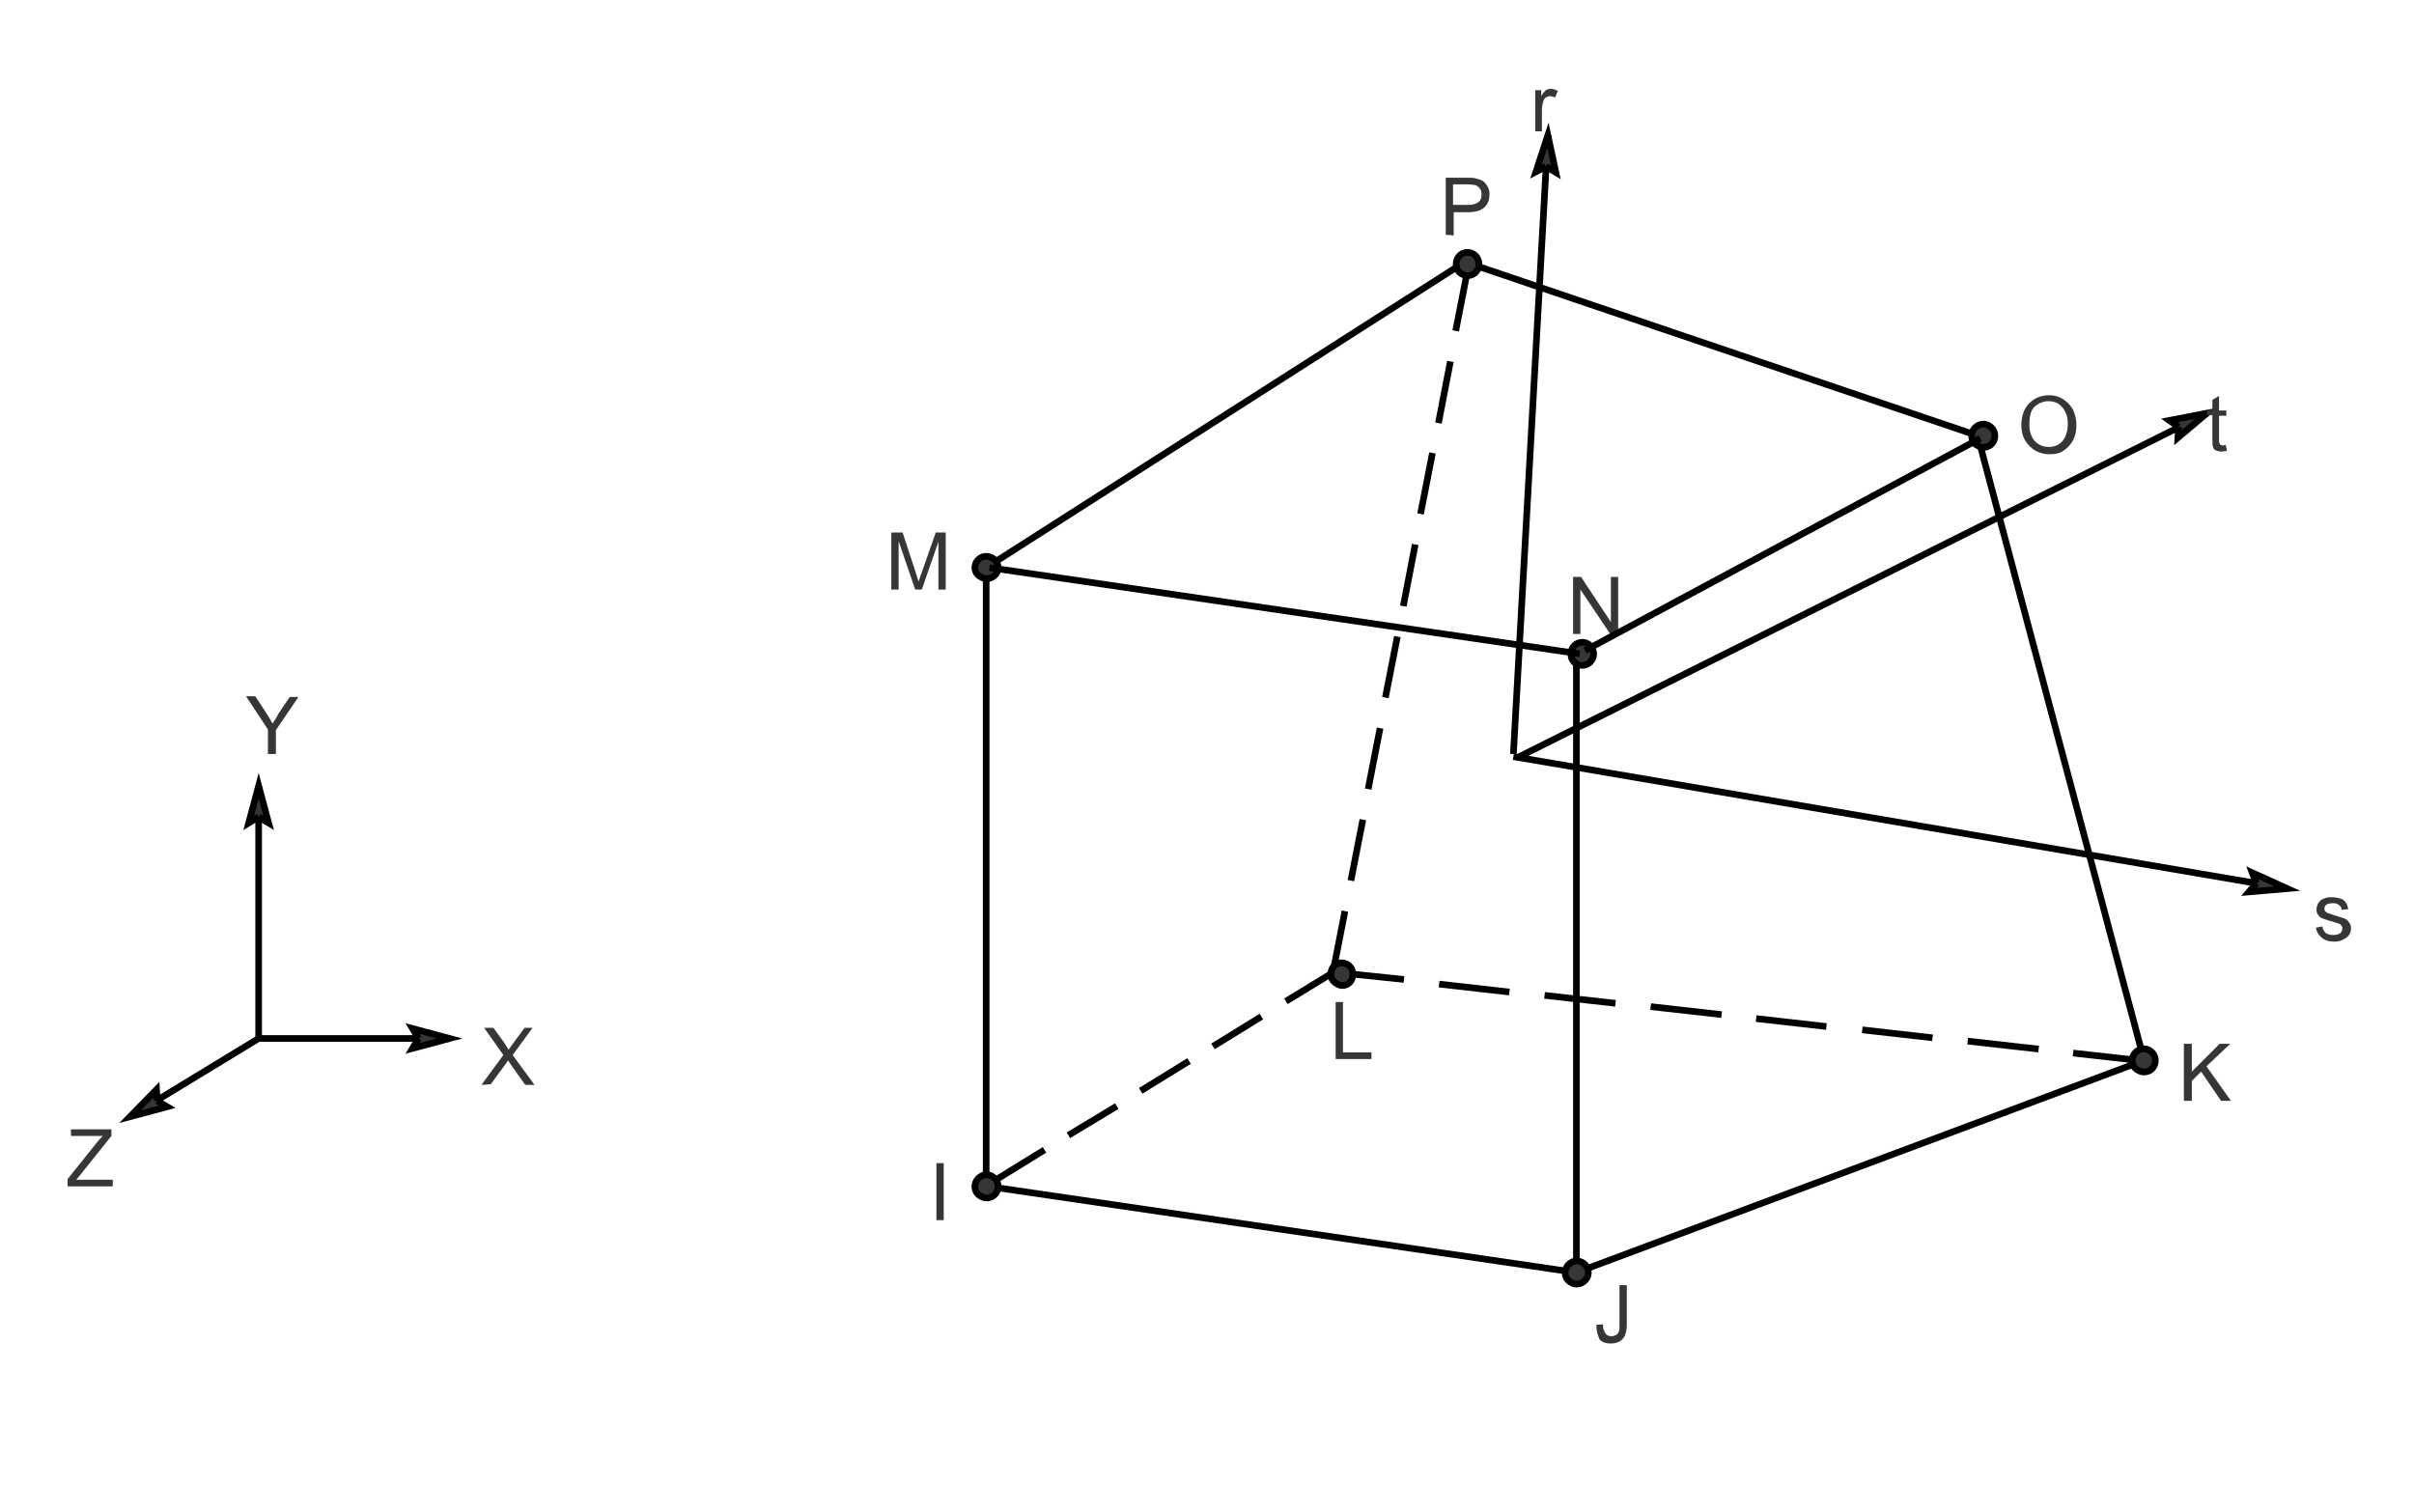 <?xml version="1.0" encoding="utf-8"?>
<!-- Generator: Adobe Illustrator 17.1.0, SVG Export Plug-In . SVG Version: 6.00 Build 0)  -->

<svg version="1.1" id="Layer_1" xmlns="http://www.w3.org/2000/svg" xmlns:xlink="http://www.w3.org/1999/xlink" x="0px" y="0px"
	 width="364px" height="228px" viewBox="123 282 364 228" enable-background="new 123 282 364 228" xml:space="preserve">
<g>
	<rect x="123" y="282" fill="#FFFFFF" width="364" height="228"/>
	<path fill="none" stroke="#000000" stroke-miterlimit="10" d="M271.7,367.6V460 M360.7,381.5v92.4 M272.6,461l88.1,12.9
		 M360.7,473.9l85.6-32 M421.2,347.7l25.1,94.2 M271.7,367.6l71.7-45.8 M344.2,321.6l77,26.1 M344.3,322.7l-1.8,9.2 M341.7,336.5
		l-1.8,9.3 M339,350.3l-1.8,9.2 M336.4,364.1l-1.8,9.3 M333.7,378l-1.8,9.2 M331.1,391.8l-1.8,9.2 M328.5,405.6l-1.8,9.2
		 M325.8,419.4l-1.8,9.2 M324.1,428.6l10.6,1.1 M340,430.4l10.6,1.2 M355.9,432.1l10.7,1.2 M371.9,433.8l10.7,1.2 M387.8,435.6
		l10.6,1.2 M403.8,437.3l10.6,1.2 M419.7,439l10.7,1.2 M435.6,440.8l10.7,1.2 M324.1,428.6l-7.2,4.4 M313.2,435.3l-7.3,4.5
		 M302.3,442l-7.3,4.5 M291.4,448.8l-7.3,4.4 M280.5,455.4l-7.3,4.5"/>
	<path fill="#363639" stroke="#000000" stroke-miterlimit="10" d="M423.8,347.7c0-1.3-1.5-2.2-2.6-1.5c-1.2,0.7-1.2,2.4,0,3
		C422.4,349.9,423.8,349.1,423.8,347.7"/>
	<path fill="#363639" stroke="#000000" stroke-miterlimit="10" d="M346,321.8c0-1.3-1.4-2.2-2.6-1.5c-1.1,0.7-1.1,2.4,0,3
		C344.6,324,346,323.2,346,321.8"/>
	<path fill="#363639" stroke="#000000" stroke-miterlimit="10" d="M273.5,367.6c0-1.3-1.5-2.1-2.6-1.5c-1.2,0.7-1.2,2.3,0,2.9
		C272,369.7,273.5,368.9,273.5,367.6"/>
	<path fill="#363639" stroke="#000000" stroke-miterlimit="10" d="M363.3,380.6c0-1.3-1.4-2.2-2.6-1.5c-1.1,0.7-1.1,2.4,0,3
		C361.9,382.8,363.3,381.9,363.3,380.6"/>
	<path fill="#363639" stroke="#000000" stroke-miterlimit="10" d="M448,441.9c0-1.3-1.5-2.2-2.6-1.5c-1.2,0.7-1.2,2.4,0,3
		C446.6,444.1,448,443.3,448,441.9"/>
	<path fill="#363639" stroke="#000000" stroke-miterlimit="10" d="M327,428.9c0-1.3-1.4-2.1-2.5-1.5c-1.1,0.7-1.1,2.3,0,2.9
		C325.6,431.1,327,430.3,327,428.9"/>
	<path fill="#363639" stroke="#000000" stroke-miterlimit="10" d="M273.5,460.9c0-1.3-1.5-2.2-2.6-1.5c-1.2,0.7-1.2,2.4,0,3
		C272,463.1,273.5,462.3,273.5,460.9"/>
	<path fill="#363639" stroke="#000000" stroke-miterlimit="10" d="M362.5,473.9c0-1.3-1.5-2.2-2.6-1.5c-1.2,0.7-1.2,2.4,0,3
		C361,476.1,362.5,475.2,362.5,473.9"/>
	<path fill="#363639" d="M363.7,481.8l1-0.1c0,0.7,0.2,1.1,0.4,1.4s0.5,0.4,0.9,0.4c0.3,0,0.5-0.1,0.7-0.2s0.3-0.3,0.4-0.5
		s0.1-0.6,0.1-1.1v-5.9h1.1v5.9c0,0.7-0.1,1.3-0.3,1.7c-0.2,0.4-0.4,0.7-0.8,0.9c-0.4,0.2-0.8,0.3-1.3,0.3c-0.8,0-1.3-0.2-1.7-0.6
		C363.9,483.3,363.7,482.6,363.7,481.8L363.7,481.8z"/>
	<polygon fill="#363639" points="452.3,448 452.3,439.4 453.5,439.4 453.5,443.6 457.7,439.4 459.3,439.4 455.7,442.8 459.4,448 
		457.9,448 454.9,443.6 453.5,445 453.5,448 	"/>
	<path fill="#363639" d="M427.8,346.1c0-1.4,0.4-2.5,1.2-3.3c0.8-0.8,1.8-1.2,3-1.2c0.8,0,1.5,0.2,2.1,0.6s1.1,0.9,1.5,1.6
		c0.3,0.7,0.5,1.5,0.5,2.3c0,0.9-0.2,1.7-0.5,2.3c-0.4,0.7-0.9,1.2-1.5,1.6s-1.3,0.5-2.1,0.5c-0.8,0-1.5-0.2-2.2-0.6
		c-0.6-0.4-1.1-0.9-1.5-1.6C427.9,347.6,427.8,346.9,427.8,346.1 M429,346.1c0,1,0.3,1.8,0.8,2.4c0.6,0.6,1.3,0.9,2.1,0.9
		c0.9,0,1.6-0.3,2.1-0.9s0.8-1.5,0.8-2.6c0-0.7-0.1-1.3-0.4-1.8c-0.2-0.5-0.6-0.9-1-1.2c-0.5-0.3-1-0.4-1.5-0.4
		c-0.8,0-1.5,0.3-2.1,0.8C429.2,343.9,429,344.8,429,346.1L429,346.1z"/>
	<path fill="#363639" d="M341,317.4v-8.6h3.2c0.6,0,1,0,1.3,0.1c0.4,0.1,0.8,0.2,1.1,0.4c0.3,0.2,0.5,0.5,0.7,0.8
		c0.2,0.4,0.3,0.7,0.3,1.2c0,0.7-0.2,1.4-0.7,1.9s-1.3,0.8-2.5,0.8h-2.2v3.5L341,317.4 M342.1,312.9h2.2c0.7,0,1.2-0.1,1.6-0.4
		s0.5-0.7,0.5-1.2c0-0.4-0.1-0.7-0.3-0.9c-0.2-0.3-0.4-0.4-0.7-0.5c-0.2,0-0.6-0.1-1.1-0.1h-2.2V312.9L342.1,312.9z"/>
	<path fill="#363639" d="M257.4,370.9v-8.6h1.7l2,6.1c0.2,0.6,0.3,1,0.4,1.3c0.1-0.3,0.3-0.8,0.5-1.4l2.1-6h1.5v8.6h-1.1v-7.2
		l-2.5,7.2h-1l-2.5-7.3v7.3H257.4L257.4,370.9z"/>
	<polygon fill="#363639" points="264.2,466 264.2,457.4 265.3,457.4 265.3,466 	"/>
	<polygon fill="#363639" points="324.4,441.7 324.4,433.1 325.5,433.1 325.5,440.7 329.8,440.7 329.8,441.7 	"/>
	<line fill="none" stroke="#000000" stroke-miterlimit="10" x1="356.4" y1="302.4" x2="351.2" y2="395.7"/>
	<polyline fill="#363639" stroke="#000000" stroke-miterlimit="10" points="356.1,307.1 356.1,307.1 354.6,307.9 356.4,302.4 
		357.6,308 356.1,307.1 	"/>
	<line fill="none" stroke="#000000" stroke-miterlimit="10" x1="455.8" y1="344.3" x2="352.1" y2="396.1"/>
	<polyline fill="#363639" stroke="#000000" stroke-miterlimit="10" points="451.5,346.4 451.5,346.4 450.1,345.4 455.8,344.3 
		451.4,348 451.5,346.4 	"/>
	<path fill="#363639" d="M354.5,301.8v-6.2h0.9v0.9c0.2-0.4,0.5-0.7,0.7-0.9c0.2-0.1,0.4-0.2,0.7-0.2c0.4,0,0.7,0.1,1.1,0.3l-0.4,1
		c-0.3-0.1-0.5-0.2-0.8-0.2c-0.2,0-0.4,0.1-0.6,0.2s-0.3,0.3-0.4,0.6c-0.1,0.4-0.2,0.8-0.2,1.2v3.3L354.5,301.8L354.5,301.8z"/>
	<polygon fill="#363639" points="360.2,377.6 360.2,369 361.4,369 365.9,375.8 365.9,369 367,369 367,377.6 365.8,377.6 
		361.3,370.9 361.3,377.6 	"/>
	<path fill="#363639" d="M472.2,421.9l1-0.2c0,0.4,0.2,0.7,0.5,1c0.3,0.2,0.6,0.3,1.1,0.3s0.8-0.1,1.1-0.3c0.2-0.2,0.3-0.4,0.3-0.7
		c0-0.2-0.1-0.4-0.3-0.6c-0.1-0.1-0.5-0.2-1.1-0.4c-0.8-0.2-1.3-0.4-1.6-0.5c-0.3-0.1-0.5-0.3-0.7-0.6s-0.2-0.5-0.2-0.8
		s0.1-0.5,0.2-0.8c0.1-0.2,0.3-0.4,0.5-0.6c0.2-0.1,0.4-0.2,0.7-0.3s0.6-0.1,0.9-0.1c0.5,0,0.9,0.1,1.3,0.2s0.6,0.3,0.8,0.6
		c0.2,0.2,0.3,0.6,0.4,1l-1,0.1c0-0.3-0.2-0.6-0.4-0.7c-0.2-0.2-0.5-0.3-0.9-0.3c-0.5,0-0.8,0.1-1,0.2c-0.2,0.2-0.3,0.3-0.3,0.6
		c0,0.1,0,0.3,0.1,0.4s0.2,0.2,0.4,0.3c0.1,0,0.4,0.1,0.9,0.3c0.7,0.2,1.3,0.4,1.6,0.5c0.3,0.1,0.5,0.3,0.7,0.6
		c0.2,0.2,0.3,0.5,0.3,0.9s-0.1,0.7-0.3,1s-0.5,0.5-0.9,0.7s-0.8,0.3-1.3,0.3c-0.8,0-1.4-0.2-1.8-0.5
		C472.6,423,472.3,422.5,472.2,421.9L472.2,421.9z"/>
	<path fill="#363639" d="M458.6,349.1l0.2,0.9c-0.3,0-0.6,0.1-0.8,0.1c-0.4,0-0.7-0.1-0.9-0.2c-0.2-0.1-0.4-0.3-0.4-0.5
		c-0.1-0.2-0.1-0.6-0.1-1.2v-3.6h-0.8v-0.8h0.8v-1.5l1-0.6v2.2h1.1v0.8h-1.1v3.6c0,0.3,0,0.5,0.1,0.6c0,0.1,0.1,0.2,0.2,0.2
		s0.2,0.1,0.4,0.1C458.3,349.1,458.4,349.1,458.6,349.1L458.6,349.1z"/>
	<line fill="none" stroke="#000000" stroke-miterlimit="10" x1="467.9" y1="416" x2="351.2" y2="396.1"/>
	<polyline fill="#363639" stroke="#000000" stroke-miterlimit="10" points="463.2,415.2 463.2,415.2 462.6,413.6 467.9,416 
		462.1,416.5 463.2,415.2 	"/>
	<path fill="none" stroke="#000000" stroke-miterlimit="10" d="M272.2,367.6l89,13 M362,380.1l59.6-32 M162,400.5v38.1"/>
	<polyline fill="#363639" stroke="#000000" stroke-miterlimit="10" points="162,405.2 162,405.2 160.5,406.1 162,400.5 163.5,406.1 
		162,405.2 	"/>
	<line fill="none" stroke="#000000" stroke-miterlimit="10" x1="190.8" y1="438.6" x2="162" y2="438.6"/>
	<polyline fill="#363639" stroke="#000000" stroke-miterlimit="10" points="186.1,438.6 186.1,438.6 185.2,437.1 190.8,438.6 
		185.2,440.1 186.1,438.6 	"/>
	<line fill="none" stroke="#000000" stroke-miterlimit="10" x1="142.6" y1="450.4" x2="162" y2="438.6"/>
	<polyline fill="#363639" stroke="#000000" stroke-miterlimit="10" points="146.7,448 146.7,448 148.2,448.9 142.6,450.4 
		146.6,446.3 146.7,448 	"/>
	<path fill="#363639" d="M163.4,395.6V392l-3.3-5h1.4l1.7,2.6c0.3,0.5,0.6,1,0.9,1.5c0.3-0.4,0.6-0.9,0.9-1.5l1.7-2.5h1.3l-3.4,5
		v3.6h-1.2V395.6z"/>
	<path fill="#363639" d="M195.6,445.6l3.3-4.5L196,437h1.4l1.6,2.2c0.3,0.5,0.5,0.8,0.7,1.1c0.2-0.3,0.4-0.6,0.7-1l1.7-2.3h1.2
		l-3,4.1l3.3,4.5h-1.4l-2.2-3.1c-0.1-0.2-0.3-0.4-0.4-0.6c-0.2,0.3-0.3,0.5-0.4,0.6l-2.2,3L195.6,445.6L195.6,445.6z"/>
	<path fill="#363639" d="M133.2,460.9v-1.1l4.4-5.5c0.3-0.4,0.6-0.7,0.9-1h-4.8v-1h6.1v1l-4.8,6l-0.5,0.6h5.5v1H133.2L133.2,460.9z"
		/>
</g>
</svg>
